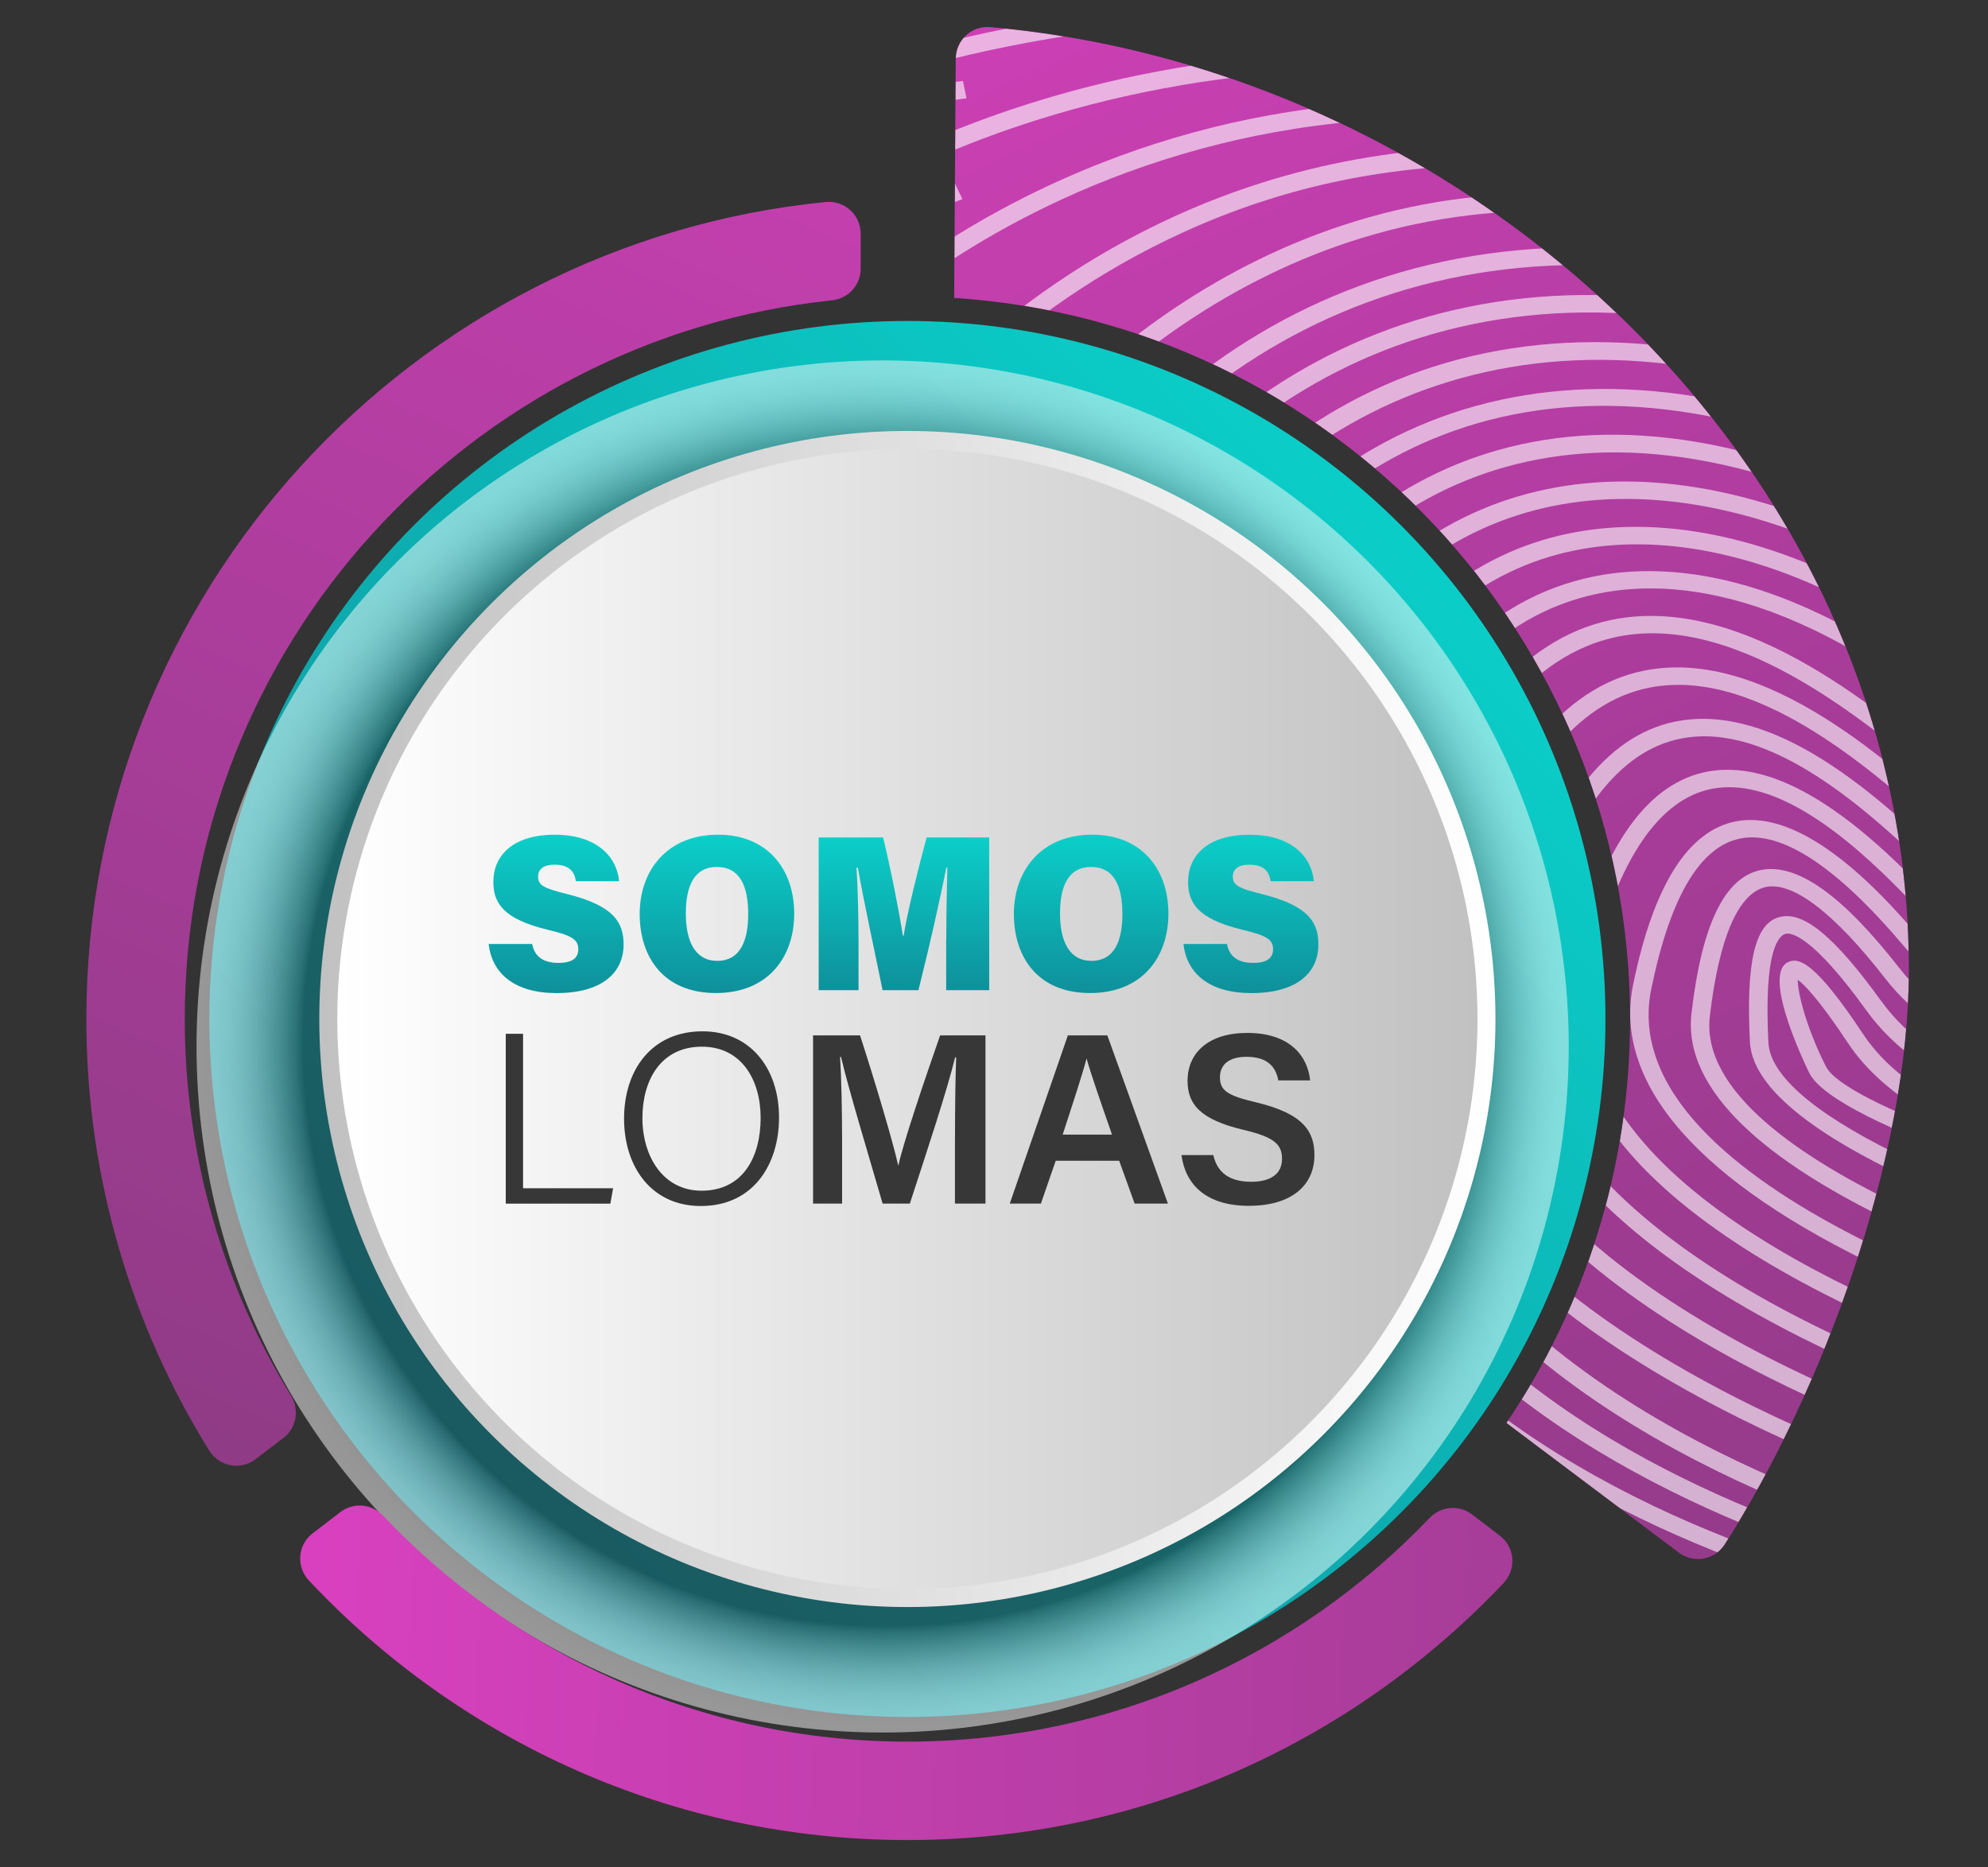 <svg xmlns="http://www.w3.org/2000/svg" xmlns:xlink="http://www.w3.org/1999/xlink" viewBox="0 0 407.59 382.81"><rect x="0" y="0" width="407.59" height="382.81" fill="#333333" stroke="none"/><defs><style>.cls-1{fill:none;}.cls-2{fill:url(#linear-gradient);}.cls-3{clip-path:url(#clippath);}.cls-4{fill:url(#radial-gradient);mix-blend-mode:multiply;opacity:.49;}.cls-5{fill:#fff;}.cls-6{fill:#373737;}.cls-7{fill:url(#Nueva_muestra_de_degradado_3-2);}.cls-8{fill:url(#Nueva_muestra_de_degradado_2-6);}.cls-9{fill:url(#Nueva_muestra_de_degradado_2-4);}.cls-10{fill:url(#Nueva_muestra_de_degradado_2-5);}.cls-11{fill:url(#Nueva_muestra_de_degradado_2-3);}.cls-12{fill:url(#Nueva_muestra_de_degradado_2-2);}.cls-13{fill:url(#linear-gradient-2);}.cls-14{fill:url(#Degradado_sin_nombre_3);}.cls-15{isolation:isolate;}.cls-16{fill:url(#Nueva_muestra_de_degradado_2);}.cls-17{fill:url(#Nueva_muestra_de_degradado_3);}.cls-18{mix-blend-mode:soft-light;opacity:.6;}</style><linearGradient id="Nueva_muestra_de_degradado_2" x1="82.31" y1="312.67" x2="292.24" y2="102.73" gradientTransform="matrix(1, 0, 0, 1, 0, 0)" gradientUnits="userSpaceOnUse"><stop offset="0" stop-color="#0e909b"></stop><stop offset="1" stop-color="#0bcfc9"></stop></linearGradient><radialGradient id="radial-gradient" cx="181.8" cy="213.72" fx="181.8" fy="213.72" r="140.67" gradientTransform="matrix(1, 0, 0, 1, 0, 0)" gradientUnits="userSpaceOnUse"><stop offset=".85" stop-color="#241e20"></stop><stop offset=".86" stop-color="#484345"></stop><stop offset=".88" stop-color="#787576"></stop><stop offset=".9" stop-color="#a19fa0"></stop><stop offset=".92" stop-color="#c3c1c2"></stop><stop offset=".94" stop-color="#dddcdd"></stop><stop offset=".96" stop-color="#f0efef"></stop><stop offset=".98" stop-color="#fbfbfb"></stop><stop offset="1" stop-color="#fff"></stop></radialGradient><linearGradient id="linear-gradient" x1="65.47" y1="208.93" x2="306.62" y2="208.93" gradientTransform="translate(202.23 -70.36) rotate(45)" gradientUnits="userSpaceOnUse"><stop offset="0" stop-color="#c1c1c1"></stop><stop offset="1" stop-color="#fff"></stop></linearGradient><linearGradient id="linear-gradient-2" x1="69.17" y1="208.93" x2="302.92" y2="208.93" gradientTransform="translate(202.23 -70.36) rotate(45)" gradientUnits="userSpaceOnUse"><stop offset="0" stop-color="#fff"></stop><stop offset="1" stop-color="#c1c1c1"></stop></linearGradient><linearGradient id="Nueva_muestra_de_degradado_2-2" x1="114.02" y1="203.61" x2="114.02" y2="171.14" xlink:href="#Nueva_muestra_de_degradado_2"></linearGradient><linearGradient id="Nueva_muestra_de_degradado_2-3" x1="146.99" y1="203.61" x2="146.99" y2="171.14" xlink:href="#Nueva_muestra_de_degradado_2"></linearGradient><linearGradient id="Nueva_muestra_de_degradado_2-4" x1="185.35" y1="203.03" x2="185.35" y2="171.72" xlink:href="#Nueva_muestra_de_degradado_2"></linearGradient><linearGradient id="Nueva_muestra_de_degradado_2-5" x1="223.71" y1="203.61" x2="223.71" y2="171.14" xlink:href="#Nueva_muestra_de_degradado_2"></linearGradient><linearGradient id="Nueva_muestra_de_degradado_2-6" x1="256.47" y1="203.61" x2="256.47" y2="171.14" xlink:href="#Nueva_muestra_de_degradado_2"></linearGradient><linearGradient id="Nueva_muestra_de_degradado_3" x1="229.18" y1="-191.12" x2="23.23" y2="286.64" gradientTransform="matrix(1, 0, 0, 1, 0, 0)" gradientUnits="userSpaceOnUse"><stop offset="0" stop-color="#037ff9"></stop><stop offset="0" stop-color="#ed42cf"></stop><stop offset="1" stop-color="#903b86"></stop></linearGradient><linearGradient id="Degradado_sin_nombre_3" x1="178.87" y1="-146.92" x2="417.89" y2="391.56" gradientTransform="matrix(1, 0, 0, 1, 0, 0)" gradientUnits="userSpaceOnUse"><stop offset="0" stop-color="#037ff9"></stop><stop offset="0" stop-color="#ed42cf"></stop><stop offset=".3" stop-color="#c63fb0"></stop><stop offset=".58" stop-color="#a83c99"></stop><stop offset=".83" stop-color="#963b8b"></stop><stop offset="1" stop-color="#903b86"></stop></linearGradient><linearGradient id="Nueva_muestra_de_degradado_3-2" x1="-36.42" y1="335.95" x2="419.79" y2="347.93" xlink:href="#Nueva_muestra_de_degradado_3"></linearGradient><clipPath id="clippath"><path class="cls-1" d="M391.36,198.71c0-101.65-88.5-184.4-188.37-193.15-3.79-.33-7.04,2.69-7.04,6.5l-.32,48.02v1.01c77.25,4.96,138.58,69.37,138.58,147.85,0,30.65-9.36,59.16-25.36,82.82l.8,.61h0l34.52,25.95c3.03,2.32,7.4,1.55,9.46-1.67,20.2-31.71,37.74-79.32,37.74-117.94Z"></path></clipPath></defs><g class="cls-15"><g id="Capa_1"><g><circle class="cls-16" cx="186.04" cy="208.93" r="143.12"></circle><circle class="cls-4" cx="180.96" cy="214.57" r="140.67"></circle><circle class="cls-2" cx="186.04" cy="208.93" r="120.57" transform="translate(-93.25 192.75) rotate(-45)"></circle><circle class="cls-13" cx="186.04" cy="208.93" r="116.88" transform="translate(-93.25 192.75) rotate(-45)"></circle><g><path class="cls-12" d="M109.11,193.55c.52,2.73,2.43,3.88,5.4,3.88,2.78,0,4.05-.97,4.05-2.79,0-2.06-1.39-2.84-6.33-4.02-9.24-2.24-11.08-5.61-11.08-9.82,0-5.25,3.86-9.65,12.58-9.65s12.76,4.6,13.2,9.53h-8.86c-.24-1.68-1.1-3.39-4.36-3.39-2.1,0-3.39,.79-3.39,2.49s1.15,2.36,5.97,3.54c9.65,2.41,11.56,5.88,11.56,10.34,0,5.88-4.54,9.96-13.73,9.96-8.66,0-13.25-4.04-13.94-10.06h8.93Z"></path><path class="cls-11" d="M162.83,187.35c0,8.86-5.33,16.26-16.06,16.26s-15.62-7.36-15.62-16.22,5.58-16.25,16.09-16.25c9.87,0,15.59,6.84,15.59,16.21Zm-22.22-.09c0,5.75,1.91,9.75,6.45,9.75,4.77,0,6.34-4.24,6.34-9.58,0-5.71-1.67-9.67-6.46-9.67-4.46,0-6.33,3.68-6.33,9.51Z"></path><path class="cls-9" d="M194.01,192.81c0-4.89,.11-11.2,.24-14.92h-.24c-1.31,6.72-3.42,16.01-5.71,25.13h-7.35c-1.8-8.84-3.85-18.16-5.07-25.13h-.28c.26,3.68,.42,9.79,.42,15.16v9.97h-8.17v-31.31h13.21c1.54,6.33,3.35,15.52,4.05,20.15h.16c.81-5.04,2.89-13.34,4.71-20.15h12.83v31.31h-8.82v-10.22Z"></path><path class="cls-10" d="M239.55,187.35c0,8.86-5.34,16.26-16.06,16.26s-15.62-7.36-15.62-16.22,5.58-16.25,16.09-16.25c9.87,0,15.59,6.84,15.59,16.21Zm-22.22-.09c0,5.75,1.91,9.75,6.45,9.75,4.77,0,6.34-4.24,6.34-9.58,0-5.71-1.67-9.67-6.46-9.67-4.46,0-6.33,3.68-6.33,9.51Z"></path><path class="cls-8" d="M251.56,193.55c.52,2.73,2.43,3.88,5.39,3.88,2.78,0,4.06-.97,4.06-2.79,0-2.06-1.39-2.84-6.34-4.02-9.24-2.24-11.08-5.61-11.08-9.82,0-5.25,3.86-9.65,12.58-9.65s12.76,4.6,13.2,9.53h-8.86c-.24-1.68-1.1-3.39-4.36-3.39-2.1,0-3.39,.79-3.39,2.49s1.15,2.36,5.98,3.54c9.65,2.41,11.56,5.88,11.56,10.34,0,5.88-4.53,9.96-13.73,9.96-8.66,0-13.25-4.04-13.94-10.06h8.93Z"></path></g><g><path class="cls-6" d="M103.68,211.97h3.56v31.67h18.46l-.56,3.15h-21.45v-34.82Z"></path><path class="cls-6" d="M159.72,229.15c0,9.53-5.21,18.13-16.05,18.13-10,0-15.72-7.91-15.72-17.91s5.66-17.91,16.09-17.91c9.66,0,15.68,7.44,15.68,17.68Zm-28.01,.08c0,7.79,4.17,14.91,12.13,14.91,8.59,0,12.11-7.05,12.11-14.93s-3.99-14.6-12.05-14.6c-8.47,0-12.19,6.95-12.19,14.61Z"></path><path class="cls-6" d="M195.8,233.24c0-6.06,.09-12.63,.24-16.44h-.22c-1.57,6.54-5.75,19.17-9.28,29.98h-5.58c-2.68-9.23-7-23.52-8.53-30.06h-.2c.28,4.03,.42,11.32,.42,17.23v12.83h-5.95v-34.49h9.63c3.11,9.59,6.73,21.76,7.82,26.64h.06c.83-4.12,5.26-17.26,8.54-26.64h9.3v34.49h-6.26v-13.54Z"></path><path class="cls-6" d="M216.45,238l-3.04,8.78h-6.38l11.91-34.49h8.09l12.42,34.49h-6.82l-3.17-8.78h-13Zm11.54-5.36c-2.74-7.89-4.38-12.6-5.19-15.54h-.05c-.85,3.24-2.67,8.79-4.87,15.54h10.11Z"></path><path class="cls-6" d="M248.76,236.85c.84,3.69,3.44,5.46,7.78,5.46s6.31-1.9,6.31-4.68c0-3.03-1.67-4.5-7.92-5.97-8.95-2.12-11.45-5.32-11.45-10.05,0-5.71,4.25-9.82,12.25-9.82,8.84,0,12.39,4.86,12.88,9.73h-6.53c-.45-2.45-1.88-4.83-6.52-4.83-3.43,0-5.44,1.47-5.44,4.21s1.63,3.76,7.36,5.11c9.97,2.37,12.01,6.14,12.01,10.85,0,6.05-4.55,10.38-13.43,10.38s-13.04-4.46-13.83-10.4h6.53Z"></path></g><path class="cls-17" d="M37.88,208.93c0-76.47,58.24-139.59,132.69-147.35,3.34-.35,5.89-3.12,5.89-6.48v-7.2c0-3.87-3.35-6.86-7.2-6.48C84.28,49.88,17.7,121.77,17.7,208.93c0,32.43,9.22,62.75,25.18,88.48,2.04,3.29,6.45,4.14,9.52,1.79l5.71-4.37c2.67-2.04,3.32-5.76,1.56-8.63-13.82-22.51-21.79-48.97-21.79-77.27Z"></path><path class="cls-14" d="M391.36,198.71c0-101.65-88.5-184.4-188.37-193.15-3.79-.33-7.04,2.69-7.04,6.5l-.32,48.02v1.01c77.25,4.96,138.58,69.37,138.58,147.85,0,30.65-9.36,59.16-25.36,82.82l.8,.61h0l34.52,25.95c3.03,2.32,7.4,1.55,9.46-1.67,20.2-31.71,37.74-79.32,37.74-117.94Z"></path><path class="cls-7" d="M186.04,357.1c-42.29,0-80.5-17.82-107.52-46.34-2.31-2.43-6.06-2.77-8.72-.73l-5.71,4.37c-3.08,2.36-3.4,6.85-.75,9.67,30.73,32.73,74.37,53.21,122.7,53.21s91.52-20.26,122.22-52.69c2.67-2.82,2.36-7.33-.73-9.69l-5.72-4.38c-2.65-2.03-6.39-1.7-8.7,.71-26.99,28.24-65.01,45.87-107.07,45.87Z"></path><g class="cls-3"><g class="cls-18"><g><path class="cls-5" d="M349.1-4.17h0c13.08,3.24,25.72,7.26,37.57,11.94l3.78,1.49-2.51-3.09c-.5-.61-1-1.21-1.51-1.81l-.22-.26-.1-.34-.56-.21c-11.26-4.32-23.25-8.08-35.62-11.15-35.53-8.84-93.17-16.63-165.98-3.54l-.52,.09-.23,.44c-.27,.53-.55,1.05-.84,1.6l-1.09,2.03,2.4-.44c72.62-13.29,130.05-5.57,165.44,3.25Z"></path><path class="cls-5" d="M197.05,20.3l1.11-.14-.73-3.55-1.12,.14c-11.03,1.38-20.09,5.02-25.74,7.83l-.43,.21-.1,.45c-.14,.62-.28,1.24-.41,1.89l-.49,2.36,2.21-1.14c5.62-2.91,14.64-6.67,25.71-8.05Z"></path><path class="cls-5" d="M352.75,7.21c16.7,5.01,32.85,11.39,47.98,18.95l3.69,1.84-2.27-3.32c-.57-.83-1.16-1.64-1.75-2.44l-.18-.24-.27-.13c-14.66-7.17-30.21-13.24-46.2-18.05-39.94-12-103.02-21.82-176.71-.44l-.5,.14-.17,.46c-.21,.54-.41,1.1-.62,1.66l1.05,.48h0l-1.08-.41-.77,2.1,2.25-.66c73.18-21.55,135.85-11.87,175.54,.04Zm-175.95-1.07h0Z"></path><path class="cls-5" d="M234.27,5.38c39.8-3.96,102.4-1.49,174.67,32.75l3.36,1.59-1.94-3.05c-.35-.55-.72-1.1-1.08-1.65l-.31-.47-.11-.35-.49-.23C336.03,.21,273.38-2.14,233.56,1.83c-26.5,2.65-47.43,8.44-60.32,12.83l-.5,.17-1.26,4.32,2.17-.75c12.94-4.47,33.97-10.36,60.63-13.02Z"></path><path class="cls-5" d="M192.21,157.6l-3.77-.66-.15,1.03c-.03,.21-2.85,22.62,.15,51.9l.02,.17,.07,.16c.64,1.42,1.3,2.84,1.98,4.25l2.95,6.13-.79-6.56c-3.72-31.08-.66-55.08-.62-55.35l.15-1.07Z"></path><path class="cls-5" d="M173.92,98.68l-.25-1.06-3.7,.55,.25,1.06c5.32,22.22,8.38,49.92,9.93,89.8v.17l.06,.15c.55,1.6,1.12,3.17,1.71,4.73l2.45,6.53-.24-6.79c-1.51-42.55-4.65-71.9-10.2-95.14Z"></path><polygon class="cls-5" points="194.12 145.43 195.79 130.06 192.01 129.47 190.36 144.84 194.12 145.43"></polygon><path class="cls-5" d="M172.53,89.15c-.92-11.3,5.15-20.01,5.2-20.09l.65-.87-3.2-2.12-.62,.83c-.07,.09-6.84,9.59-5.81,22.26l.09,1.07h3.79l-.09-1.09Z"></path><path class="cls-5" d="M180.1,118.16l3.75-.34-.18-1.06c-1.68-9.72,5.4-25.28,5.71-25.96l.43-.95-3.47-1.61-.45,.95c-.32,.68-7.88,16.8-5.98,27.9l.18,1.07Z"></path><path class="cls-5" d="M197.92,96.66l.62-.89-3.34-2.03-.57,.91c-1.02,1.64-9.99,16.81-10.71,44.16l-.03,1.07,3.8,.31,.03-1.06c.73-27.67,10.11-42.35,10.19-42.48Z"></path><polygon class="cls-5" points="202.85 109.72 199.26 108.33 193.94 122.66 197.53 124.06 202.85 109.72"></polygon><path class="cls-5" d="M195.74,65.66l.94-.52-2.07-3.12-.96,.53c-.72,.4-17.76,10.07-18.97,29.56l-.07,1.07,3.78,.44,.07-1.06c1.11-17.72,16.61-26.52,17.27-26.88Z"></path><path class="cls-5" d="M196.28,41.22l1.05-.38-1.6-3.34-1.03,.37c-16.77,6.06-25.34,14.22-29.58,19.99l-.28,.41,.09,.29-.64,7.84,2.52-4.09c3.09-5.01,11.02-14.42,29.47-21.09Z"></path><path class="cls-5" d="M242.18,17.46c39.12-6.66,101.24-6.18,175.04,33.91l3.46,1.88-1.96-3.27c-.45-.75-.9-1.51-1.36-2.25l-.1-.33-.44-.24C342.77,7.57,280.44,7.25,241.18,13.96c-40.25,6.85-66.66,22.44-73.8,27.05l-.36,.24-.07,.42c-.09,.53-.17,1.08-.25,1.62l-.42,2.97,2.2-1.48c4.9-3.3,31.49-20.12,73.69-27.3Z"></path><path class="cls-5" d="M248.8,26.08c-43.99,10.92-70.2,34.74-71.31,35.76l-.8,.73,2.79,2.6,.78-.72c1.07-.99,26.71-24.26,69.8-34.93,38.21-9.49,99.58-11.05,174.93,35.39l3.47,2.14-1.89-3.46c-.46-.84-.93-1.67-1.4-2.5l-.15-.27-.27-.17C349.11,14.78,287.32,16.54,248.8,26.08Z"></path><path class="cls-5" d="M335.9,32.71c-27.51-4.74-54.25-2.89-79.5,5.51-42.89,14.29-66.87,43.08-67.09,43.37l-.64,.81,3.02,2.29,.68-.82c.23-.28,23.82-28.39,65.53-42.27,37.17-12.39,97.6-16.01,174.37,37.04l3.55,2.45-1.9-3.71c-.46-.9-.92-1.79-1.39-2.68l-.14-.26-.25-.17c-32.62-22.19-64.99-36.18-96.23-41.57Z"></path><path class="cls-5" d="M300.6,40.58c-63.98,7.59-99.06,60.16-99.41,60.69l-.58,.89,3.28,1.99,.57-.87c.34-.52,34.63-51.79,96.87-59.15,42.95-5.08,89.28,11.19,137.72,48.36l3.67,2.82-1.96-4.02c-.44-.9-.86-1.79-1.29-2.69l-.09-.29-.31-.23c-48.52-36.63-95.11-52.61-138.47-47.48Z"></path><path class="cls-5" d="M209.42,129.37c21.39-48.74,76.62-89.35,151.78-70.19,39.09,9.96,58.25,27.49,80.44,47.79,2.11,1.92,4.25,3.88,6.43,5.84l3.58,3.23-1.76-4.3c-.42-1.03-.84-2.05-1.24-2.98l-.09-.3-.24-.22c-1.39-1.27-2.76-2.52-4.13-3.78-22.61-20.66-42.13-38.51-82.21-48.73-77.31-19.72-134.09,21.99-156.07,72.07-20.09,45.75-8.47,91.1,.24,114.06l.11,.21c1.36,2.1,2.72,4.17,4.1,6.2l2-.87c-17.15-40.18-18.21-83.21-2.92-118.05Z"></path><path class="cls-5" d="M382.04,212.11c-9.82-14.83-13.23-15.89-15.44-14.84-5.64,2.63,4.27,22.57,4.37,22.77,5.45,10.78,59.26,26.85,82.15,33.25l1.04,.29,1.09-3.36-1.18-.33c-36.01-10.12-75.86-23.63-79.7-31.2-4.3-8.52-5.84-15.57-5.78-17.79,1.14,.82,4.09,3.6,10.26,12.92,14.7,22.19,54.75,28.5,77.32,30.28l.88,.07,.23-.79c.15-.49,.28-.99,.41-1.49l.34-1.28-1.42-.12c-22.03-1.81-61-7.9-74.58-28.4Z"></path><path class="cls-5" d="M385.78,205.37c-9.6-13.32-16.07-18.68-20.95-17.33-5.01,1.29-6.88,9.19-6.05,25.61,1.1,22.05,69.92,42.91,90.98,48.78l.95,.26,.36-.83c.2-.46,.38-.92,.54-1.37l.41-1.09-1.23-.35c-42.15-11.85-87.46-29.97-88.23-45.32-.95-19.03,2.13-21.91,3.58-22.28,1.06-.22,5.37,.26,16.54,15.76,11.23,15.7,36.51,25.95,75.14,30.46l.98,.11,.2-.89c.05-.23,.11-.45,.16-.67,.06-.24,.12-.48,.17-.72l.27-1.2-1.32-.15c-37.02-4.28-62.09-14.24-72.49-28.79Z"></path><path class="cls-5" d="M389.53,198.64c-11.76-15.1-21.06-21.73-28.54-20.25-7.41,1.55-12.06,11.14-14.19,29.32-3.88,32.94,74.88,57.12,99.11,63.75l.92,.25,1.51-3.25-1.33-.37c-16.74-4.62-100.04-29.23-96.45-59.75,1.9-16.14,5.87-25.29,11.54-26.48,5.57-1.1,14.01,5.39,24.41,18.76,11.53,14.82,35.31,24.83,72.69,30.6l.97,.15,.24-.88c.13-.49,.23-.98,.31-1.48l.18-1.1-1.2-.19c-36.38-5.62-59.33-15.14-70.18-29.1Z"></path><path class="cls-5" d="M393.26,191.92c-14.69-17.42-27.21-25.34-37.21-23.54-9.91,1.85-17.04,13.07-21.22,33.52-4.18,20.4,13.59,40.58,51.38,58.37,23.53,11.07,48.26,18.13,55.28,20.02l.87,.24,.39-.72c.23-.43,.46-.85,.69-1.29l.61-1.17-1.39-.38c-18.87-5.12-112.59-32.74-104.11-74.17,3.89-18.99,10.08-29.38,18.45-30.91,8.46-1.52,19.68,5.92,33.36,22.12,15.55,18.42,47.42,26.36,70.05,30.74l1.11,.22,.25-1.49c.06-.32,.11-.63,.15-.95l.14-1.04-1.11-.22c-22.01-4.26-52.97-11.94-67.69-29.35Z"></path><path class="cls-5" d="M396.99,185.19c-18.74-20.43-34.02-29.27-46.74-27.01-12.29,2.2-21.47,14.98-27.42,37.98-2.98,11.49-.87,22.81,6.26,33.65,23.05,35.04,93.47,55.44,107.35,59.17l.81,.22,.42-.65c.26-.4,.5-.8,.78-1.26l.73-1.21-1.49-.4c-13.68-3.66-83.04-23.62-105.41-57.6-6.55-9.94-8.49-20.33-5.76-30.86,5.51-21.31,13.67-33.23,24.26-35.44,.14-.03,.28-.06,.42-.08,11.22-2.01,25.28,6.4,42.98,25.72,15.53,16.94,44.06,25.35,67.19,30.78l1.15,.27,.18-1.07c.08-.47,.14-.95,.2-1.43l.12-.98-1.05-.25c-22.54-5.31-50.29-13.47-64.99-29.54Z"></path><path class="cls-5" d="M400.71,178.46c-16.09-16.16-37.09-34.24-56.78-30.59l-.59,.11c-14.13,2.96-25.06,17.24-32.49,42.46-4.33,14.69-2.16,28.97,6.45,42.43,25.08,39.22,98.87,60.7,113.41,64.61l.76,.2,.43-.58c.3-.41,.6-.82,.9-1.24l.87-1.24-1.59-.42c-14.33-3.8-87.04-24.67-111.56-63.01-8.02-12.54-10.04-25.86-5.99-39.57,7.15-24.31,17.36-37.89,30.41-40.24,17.77-3.29,37.71,14,53.1,29.43,15.62,15.69,41.17,24.34,64.12,30.74l1.24,.34,.14-1.18c.06-.49,.1-.98,.13-1.47l.05-.9-.94-.26c-22.35-6.27-47.2-14.68-62.08-29.62Z"></path><path class="cls-5" d="M404.42,171.71l-.38-.34c-15.74-14.51-42.07-38.79-66.87-33.88l-.34,.07c-16.28,3.41-29.05,19.28-37.97,47.17-5.79,17.95-3.62,35.22,6.45,51.32,26.06,41.69,97.56,63.89,118.85,69.7l.71,.19,.54-.63c.32-.37,.62-.72,.93-1.1l.99-1.25-1.68-.45c-14.97-4.04-90.96-26.28-117.11-68.1-9.48-15.16-11.51-31.46-6.04-48.43,8.58-26.88,20.61-42.04,35.7-44.99,22.8-4.5,48.15,18.89,63.3,32.87l.37,.34c15.94,14.71,40.89,24.05,60.84,30.55l1.34,.44,.27-3.61-.9-.29c-19.42-6.35-43.68-15.44-59.01-29.57Z"></path><path class="cls-5" d="M408.16,165.01c-.79-.66-1.6-1.36-2.45-2.1l-2.04-1.75c-17.22-14.85-46.04-39.7-73.33-34.05-18.41,3.86-33.03,21.32-43.45,51.92-7.26,21.35-5.08,41.67,6.48,60.4,27.48,44.57,101.3,68.15,123.27,74.31l.66,.18,2.88-2.87-1.87-.52c-21.73-6-94.72-28.98-121.69-72.73-10.98-17.8-13.03-37.14-6.11-57.47,10.02-29.41,23.77-46.15,40.97-49.75,25.25-5.23,53.11,18.78,69.74,33.13,1.6,1.39,3.12,2.7,4.52,3.87,16.38,13.84,39.23,23.39,57.32,30.16l1.42,.53,.07-1.4c.03-.49,.04-1,.05-1.51v-.78l-.78-.3c-17.57-6.6-39.78-15.9-55.65-29.3Z"></path><path class="cls-5" d="M418.82,159.07c-42.35-40.57-73.44-44.62-92.06-40.87-22.02,4.51-38.49,21.96-46.3,49.29-9.25,32.32-5.27,61.3,11.81,86.14,29.52,42.94,90.46,61.88,115.29,68.04l.54,.13,.42-.31c.5-.36,.98-.76,1.46-1.15l1.62-1.33-2.19-.53c-19.19-4.65-84.11-23.19-113.99-66.65-16.45-23.9-20.25-51.9-11.29-83.21,7.41-25.92,22.8-42.56,43.31-46.86l.37-.08c17.67-3.57,47.35,.43,88.42,39.78,12.59,12.07,32.5,21.2,46.99,26.73l1.5,.57v-1.63c0-.46,0-.93,0-1.37l-.02-.75-.76-.29c-13.95-5.37-33.11-14.18-45.11-25.66Z"></path><path class="cls-5" d="M421.66,150.56c-17.39-16.5-33.18-27.44-49.7-34.44-22.28-9.43-43.35-10.65-60.94-3.53-19.14,7.76-33.77,25.25-41.21,49.24-16.49,53.07,5.5,89.98,26.85,111.6,33.15,33.82,83.96,48.34,104.27,53.01l.49,.11,.4-.26c.56-.36,1.08-.71,1.63-1.1l1.92-1.36-2.45-.55c-20.17-4.5-70.62-18.6-103.55-52.17-20.64-20.89-41.89-56.6-25.9-108.07,7.16-23.05,21.1-39.79,39.26-47.14,16.6-6.73,36.62-5.53,57.88,3.48,16.04,6.78,31.44,17.45,48.46,33.61,9.82,9.32,24.58,18.42,43.85,27.06l1.58,.71v-1.6c-.01-.54-.03-1.08-.07-1.62l-.05-.67-.66-.3c-18.55-8.36-32.7-17.1-42.06-25.99Z"></path><path class="cls-5" d="M424.51,142.05c-19.32-18.17-35.54-28.93-54.25-36.01-24.18-9.14-47.08-9.73-66.23-1.7-20.66,8.64-36.6,27.04-44.88,51.8-14.11,42.26-4.67,85.48,25.92,118.58,33.87,36.65,86.9,51.54,108.14,56.24l.42,.09,.36-.18c.6-.31,1.19-.63,1.78-.97l2.58-1.45-2.88-.61c-21.14-4.51-73.95-18.94-107.61-55.35-17.43-18.86-43.86-58.89-25.08-115.07,7.96-23.85,23.23-41.54,42.98-49.8,18.24-7.64,40.12-7.04,63.29,1.72,18.17,6.87,33.98,17.38,52.86,35.14,9.53,8.98,23.11,18.01,40.37,26.84l1.72,.88-.1-1.8c-.03-.58-.09-1.13-.15-1.7l-.07-.6-.57-.3c-16.5-8.5-29.49-17.16-38.62-25.76Z"></path><path class="cls-5" d="M427.35,133.54c-15.32-14.3-33.04-28.74-58.77-37.57-66.18-22.71-106.04,15.16-120.08,54.5-15.38,43.09-6.04,90.02,25,125.54,32.77,37.54,83.19,53.18,110.33,59.16l.35,.08,.32-.12c.79-.3,1.57-.61,2.36-.95l3.1-1.3-3.45-.73c-27.14-5.74-77.55-20.94-110.17-58.27-30.15-34.52-39.22-80.14-24.25-122.05,13.5-37.86,51.82-74.33,115.4-52.51,24.95,8.56,42.27,22.68,57.26,36.67,9.34,8.73,21.6,17.48,36.45,26.01l1.92,1.1-.24-2.05c-.07-.58-.16-1.18-.24-1.77l-1.13,.05h0l1.13-.07-.08-.54-.5-.29c-14.16-8.22-25.84-16.59-34.71-24.89Z"></path><path class="cls-5" d="M430.19,125.03c-18.9-17.48-36.89-30.82-63.28-39.12-30.43-9.59-59.09-7.96-82.88,4.72-20.74,11.07-37.14,30.31-46.18,54.18-16.86,44.51-7.86,94.04,24.07,132.51,32.2,38.79,82.49,55.15,109.6,61.45l.26,.06,.26-.05c1.08-.23,2.15-.46,3.23-.75l4.19-1.11-4.39-.96c-27.32-5.99-77.96-21.84-110.22-60.7-31.08-37.44-39.83-85.68-23.41-129.04,14.99-39.62,56.59-78.3,124.51-56.91,25.67,8.07,43.22,21.1,61.66,38.18,8.96,8.32,19.72,16.55,31.96,24.47l2.15,1.39-.43-2.37c-.12-.64-.25-1.27-.38-1.92l-.09-.46-.42-.27c-11.64-7.64-21.8-15.47-30.22-23.29Z"></path><path class="cls-5" d="M433.03,116.52c-16.88-15.5-36.01-31.42-67.77-40.66-32.44-9.45-63.09-7.14-88.65,6.68-22.05,11.92-39.6,32.02-49.41,56.61-21.59,54.03-2.19,107.48,23.16,139.49,28.77,36.32,71.99,53.91,103.17,62.27l.3,.07,.17-.04c1.5-.04,3.04-.13,4.58-.26l6.33-.53-6.29-1.57c-31.96-7.97-76.16-25.18-105.28-61.96-24.73-31.2-43.65-83.31-22.58-136,17.86-44.72,66.1-81.04,133.6-61.36,30.93,9.02,49.62,24.58,66.1,39.74,8.42,7.75,17.4,15.08,26.67,21.78l2.43,1.75-.73-3.02c-.15-.63-.3-1.25-.48-1.92l-.12-.38-.32-.24c-8.65-6.34-17.02-13.21-24.89-20.44Z"></path><path class="cls-5" d="M454.58,124.59l-.1-.32-.27-.22c-6.93-5.71-13.15-11.31-18.34-16.04-18.57-16.95-38.08-32.93-72.27-42.21-73.58-20.01-126.87,19.57-147.05,67.68-23.39,55.75-2.64,113.73,22.24,146.45,17.57,23.2,42.58,41.63,74.2,54.73l.36,.14c4.66,1.55,9.31,2.8,13.84,3.73l.49-2.05c-37.33-12.91-66.21-32.59-85.85-58.5-24.31-31.95-44.59-88.56-21.74-143,19.59-46.72,71.31-85.18,142.7-65.77,33.26,9.04,52.35,24.68,70.55,41.26,5.3,4.84,12.39,11.21,20.23,17.61l2.81,2.29-1.01-3.31c-.25-.83-.52-1.66-.79-2.48Z"></path></g></g></g></g></g></g></svg>